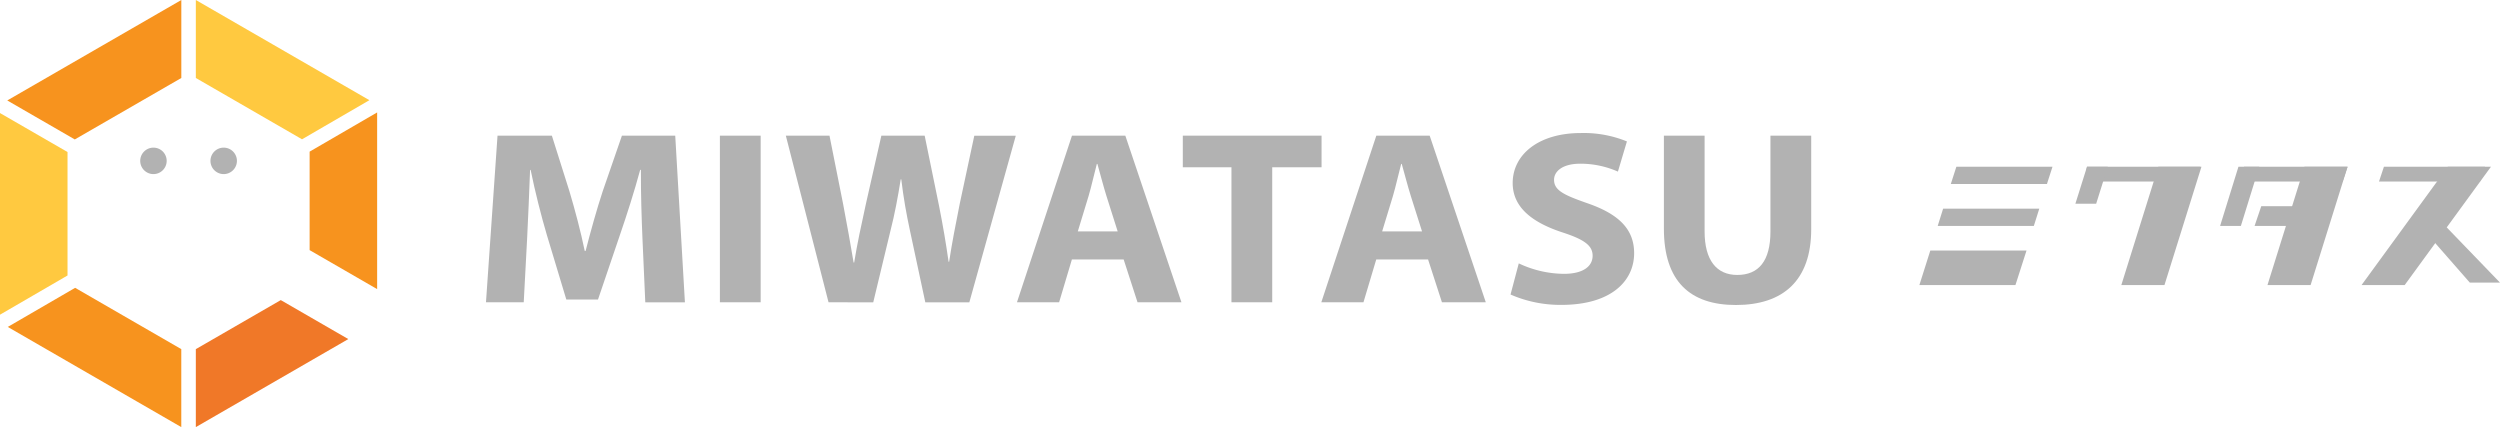 <svg xmlns="http://www.w3.org/2000/svg" width="215.251" height="36.774" viewBox="0 0 215.251 36.774">
  <g id="グループ_7" data-name="グループ 7" transform="translate(0 0)">
    <g id="グループ_4" data-name="グループ 4">
      <g id="グループ_2" data-name="グループ 2">
        <path id="パス_2" data-name="パス 2" d="M79.275,219.94l-5.8,3.367,14.94,8.625v-6.713Z" transform="translate(-72.806 -195.158)" fill="#f7931e"/>
        <path id="パス_3" data-name="パス 3" d="M70.662,156.857v17.361l5.814-3.376V160.213Z" transform="translate(-70.662 -147.123)" fill="#ffc940"/>
        <path id="パス_4" data-name="パス 4" d="M141.343,116.051v6.714l9.143,5.279,5.8-3.367Z" transform="translate(-124.482 -116.051)" fill="#ffc940"/>
        <path id="パス_5" data-name="パス 5" d="M88.268,122.765v-6.714L73.281,124.7l5.814,3.357Z" transform="translate(-72.656 -116.051)" fill="#f7931e"/>
        <path id="パス_6" data-name="パス 6" d="M141.343,228.587V235.3l13.128-7.579-5.814-3.357Z" transform="translate(-124.482 -198.526)" fill="#f07828"/>
        <path id="パス_7" data-name="パス 7" d="M182.416,160.007v8.48l5.813,3.357V156.631Z" transform="translate(-155.757 -146.951)" fill="#f7931e"/>
      </g>
      <g id="グループ_3" data-name="グループ 3" transform="translate(12.352 12.991)">
        <path id="パス_8" data-name="パス 8" d="M124.163,171.368a.86.86,0,1,0-.86.86A.861.861,0,0,0,124.163,171.368Z" transform="translate(-122.443 -170.508)" fill="#b2b2b2" stroke="#b2b2b2" stroke-miterlimit="10" stroke-width="0.558"/>
        <path id="パス_9" data-name="パス 9" d="M149.515,171.368a.86.86,0,1,0-.86.86A.861.861,0,0,0,149.515,171.368Z" transform="translate(-141.747 -170.508)" fill="#b2b2b2" stroke="#b2b2b2" stroke-miterlimit="10" stroke-width="0.558"/>
      </g>
    </g>
    <g id="グループ_5" data-name="グループ 5" transform="translate(41.843 11.455)">
      <path id="パス_10" data-name="パス 10" d="M259.543,173.868c-.072-1.739-.143-3.807-.135-5.91h-.063c-.495,1.836-1.148,3.875-1.731,5.569l-1.9,5.594h-2.727l-1.672-5.544c-.5-1.69-1.016-3.728-1.4-5.618h-.048c-.077,1.951-.163,4.166-.257,5.953l-.29,5.445H246.07l.994-14.347h4.679l1.514,4.795c.49,1.645.969,3.448,1.316,5.13h.075c.425-1.661.95-3.553,1.477-5.151l1.649-4.773h4.591l.833,14.347h-3.412Z" transform="translate(-246.07 -164.785)" fill="#b2b2b2"/>
      <path id="パス_11" data-name="パス 11" d="M334.009,165.009v14.347H330.5V165.009Z" transform="translate(-310.359 -164.785)" fill="#b2b2b2"/>
      <path id="パス_12" data-name="パス 12" d="M357.977,179.356,354.3,165.009h3.759l1.177,5.908c.332,1.708.654,3.571.9,5.019h.048c.249-1.559.621-3.276,1.012-5.059l1.329-5.868h3.729l1.24,6.056c.332,1.674.594,3.206.819,4.8h.047c.242-1.6.569-3.264.912-4.984l1.255-5.867H374.1l-4,14.347h-3.79l-1.322-6.177c-.309-1.435-.552-2.789-.748-4.415h-.046c-.262,1.616-.513,2.977-.884,4.425l-1.484,6.167Z" transform="translate(-328.483 -164.785)" fill="#b2b2b2"/>
      <path id="パス_13" data-name="パス 13" d="M442.468,175.672l-1.1,3.684h-3.629l4.737-14.347h4.593l4.832,14.347h-3.781l-1.194-3.684Zm3.943-2.417-.967-3.049c-.266-.849-.542-1.924-.78-2.763h-.048c-.228.844-.462,1.933-.711,2.766l-.928,3.045Z" transform="translate(-392.021 -164.785)" fill="#b2b2b2"/>
      <path id="パス_14" data-name="パス 14" d="M501.77,167.732h-4.189v-2.723h11.946v2.723H505.28v11.624H501.77Z" transform="translate(-437.584 -164.785)" fill="#b2b2b2"/>
      <path id="パス_15" data-name="パス 15" d="M552.314,175.672l-1.1,3.684h-3.629l4.737-14.347h4.593l4.832,14.347H557.97l-1.193-3.684Zm3.943-2.417-.967-3.049c-.266-.849-.542-1.924-.78-2.763h-.049c-.228.844-.462,1.933-.711,2.766l-.928,3.045Z" transform="translate(-475.662 -164.785)" fill="#b2b2b2"/>
      <path id="パス_16" data-name="パス 16" d="M616.576,175.294a9.234,9.234,0,0,0,3.891.9c1.612,0,2.467-.619,2.467-1.563,0-.881-.74-1.4-2.6-2.005-2.59-.849-4.282-2.153-4.282-4.249,0-2.446,2.222-4.306,5.872-4.306a9.853,9.853,0,0,1,3.963.722l-.775,2.6a7.95,7.95,0,0,0-3.24-.681c-1.528,0-2.258.654-2.258,1.388,0,.911.86,1.314,2.874,2.017,2.748.949,4.021,2.268,4.021,4.3,0,2.4-1.984,4.451-6.258,4.451a10.72,10.72,0,0,1-4.384-.892Z" transform="translate(-527.652 -164.072)" fill="#b2b2b2"/>
      <path id="パス_17" data-name="パス 17" d="M674.716,165.009v8.251c0,2.478,1.031,3.743,2.812,3.743,1.844,0,2.857-1.2,2.857-3.743v-8.251h3.51v8.052c0,4.426-2.422,6.53-6.484,6.53-3.918,0-6.2-2.009-6.2-6.568v-8.013Z" transform="translate(-569.792 -164.785)" fill="#b2b2b2"/>
    </g>
    <g id="グループ_6" data-name="グループ 6" transform="translate(165.259 14.358)">
      <path id="パス_18" data-name="パス 18" d="M783.531,176.241h-8.277l-.478,1.486h8.277Z" transform="translate(-772.07 -176.241)" fill="#b2b2b2"/>
      <path id="パス_19" data-name="パス 19" d="M833.019,176.241h-9.763l-.212,1.273h9.551Z" transform="translate(-808.825 -176.241)" fill="#b2b2b2"/>
      <path id="パス_20" data-name="パス 20" d="M843.226,176.241h-3.714l-3.184,10.187h3.714Z" transform="translate(-818.94 -176.241)" fill="#b2b2b2"/>
      <path id="パス_21" data-name="パス 21" d="M895.972,176.241h-3.714l-3.183,10.187h3.714Z" transform="translate(-859.104 -176.241)" fill="#b2b2b2"/>
      <path id="パス_22" data-name="パス 22" d="M888.858,176.241h-8.914l-.212,1.273h8.7Z" transform="translate(-851.99 -176.241)" fill="#b2b2b2"/>
      <path id="パス_23" data-name="パス 23" d="M938.443,176.241h-8.7l-.424,1.273h8.7Z" transform="translate(-889.746 -176.241)" fill="#b2b2b2"/>
      <path id="パス_24" data-name="パス 24" d="M890.1,190.476h-5.094l-.576,1.7h5.033Z" transform="translate(-855.569 -187.08)" fill="#b2b2b2"/>
      <path id="パス_25" data-name="パス 25" d="M875.344,176.241h-1.789l-1.578,5.094h1.789Z" transform="translate(-846.084 -176.241)" fill="#b2b2b2"/>
      <path id="パス_26" data-name="パス 26" d="M822.528,176.241h-1.789l-1,3.184h1.789Z" transform="translate(-806.307 -176.241)" fill="#b2b2b2"/>
      <path id="パス_27" data-name="パス 27" d="M934.17,176.241h-3.714l-7.428,10.187h3.714Z" transform="translate(-884.958 -176.241)" fill="#b2b2b2"/>
      <path id="パス_28" data-name="パス 28" d="M778.8,191.366H770.52l-.465,1.486h8.277Z" transform="translate(-768.476 -187.758)" fill="#b2b2b2"/>
      <path id="パス_29" data-name="パス 29" d="M772.659,206.491h-8.283l-.941,2.971h8.271Z" transform="translate(-763.435 -199.275)" fill="#b2b2b2"/>
      <path id="パス_30" data-name="パス 30" d="M953.035,202.773l-4.62-4.788-1.635.611,3.656,4.177Z" transform="translate(-903.043 -192.798)" fill="#b2b2b2"/>
    </g>
  </g>
</svg>
